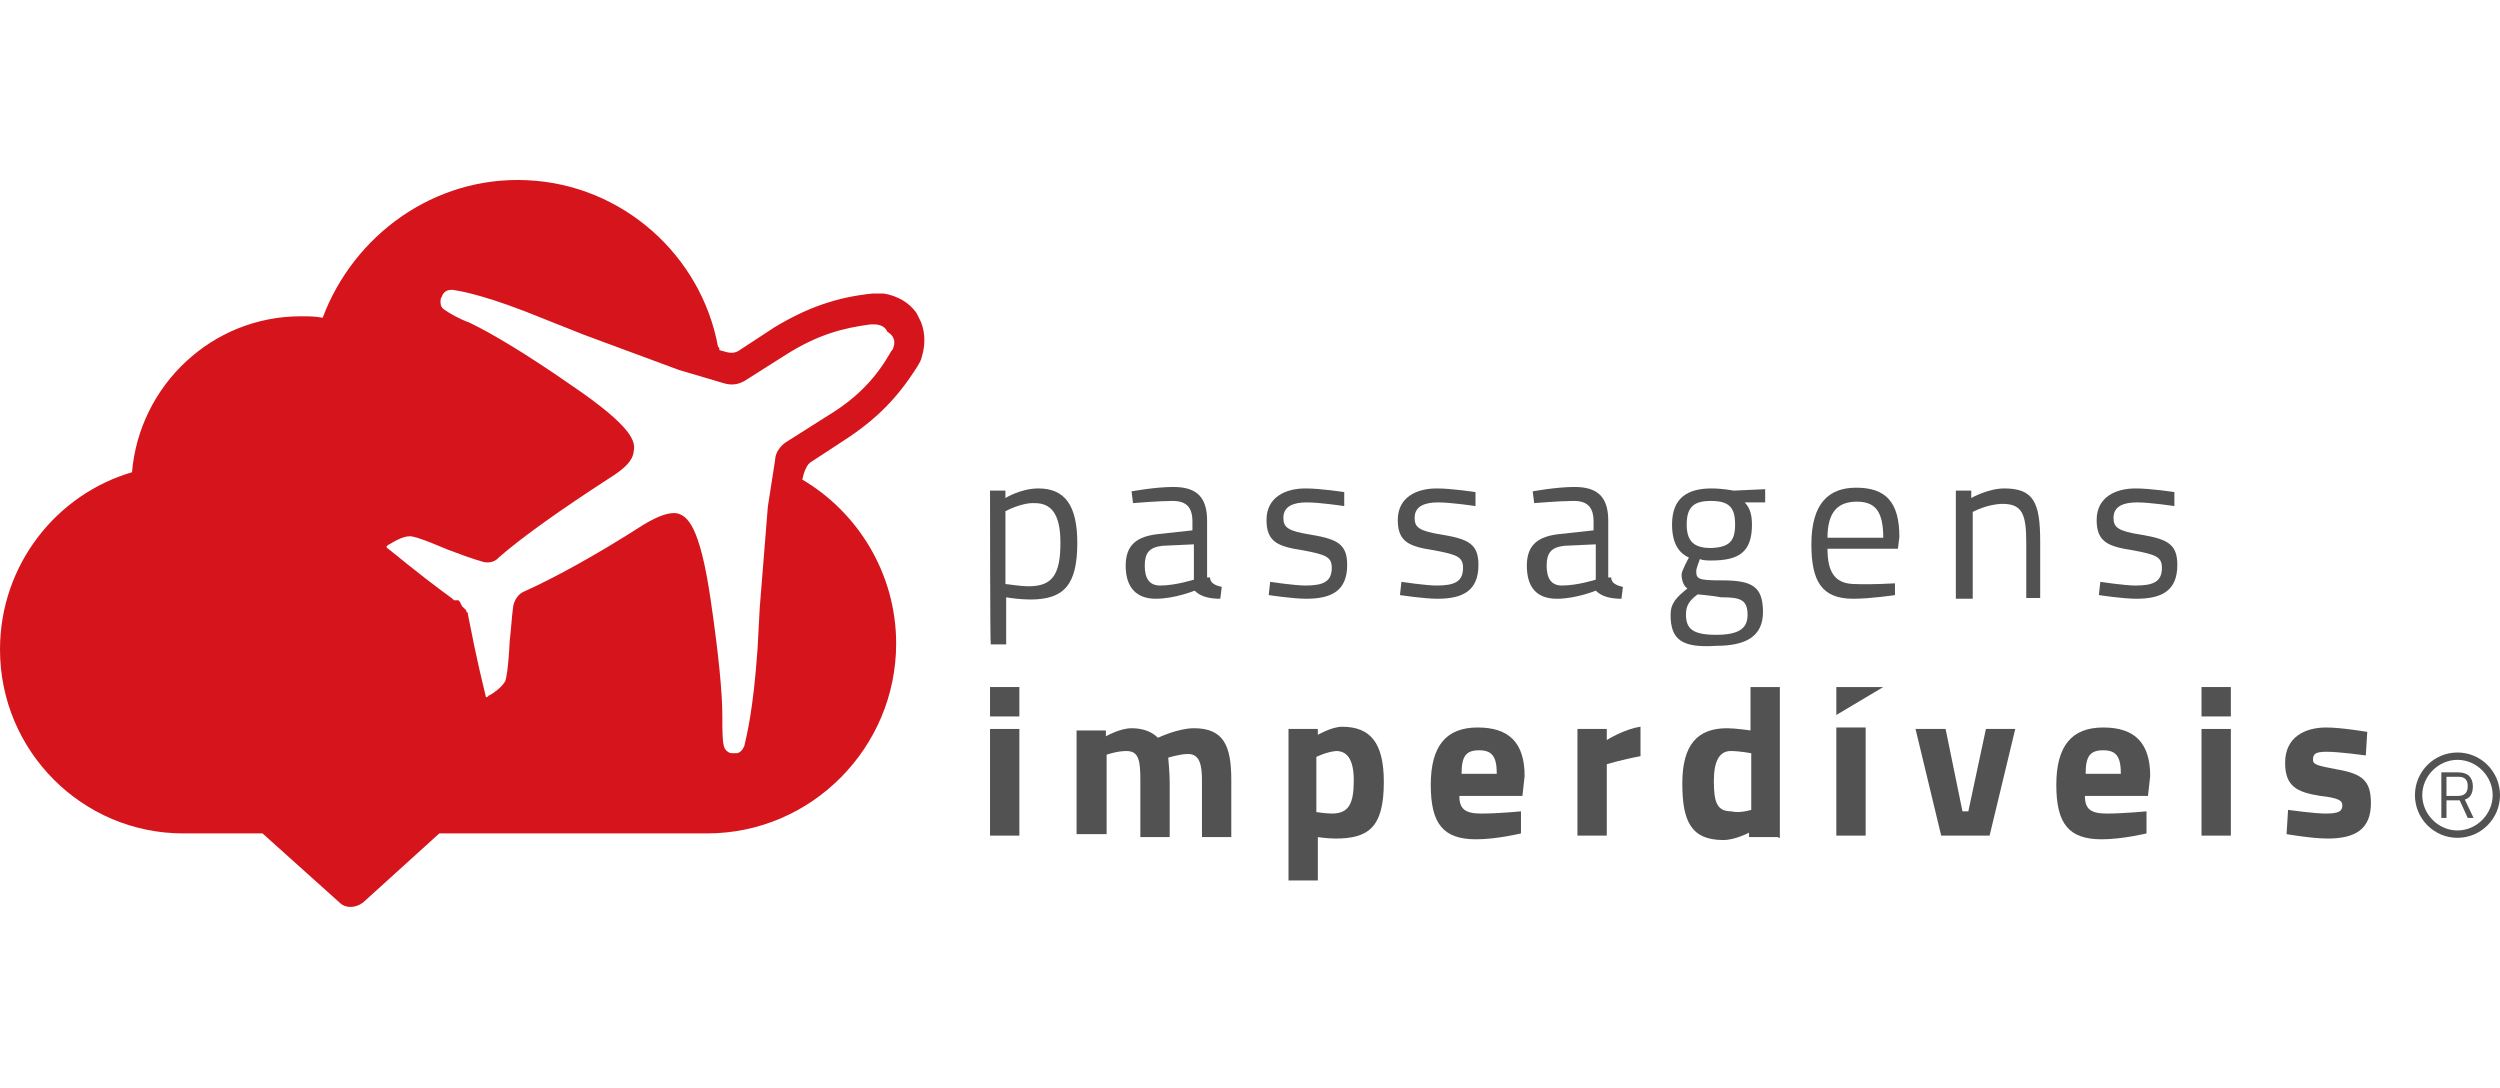 <svg width="147" height="64" viewBox="0 0 147 64" fill="none" xmlns="http://www.w3.org/2000/svg">
<rect width="147" height="64" fill="#F5F5F5"/>
<g clip-path="url(#clip0_1736_2)">
<rect width="1680" height="6098" transform="translate(-278 -15)" fill="white"/>
<path d="M58.214 28.849H59.119V29.282C59.119 29.282 60.025 28.72 61.06 28.72C62.612 28.72 63.345 29.714 63.345 31.92C63.345 34.386 62.569 35.251 60.586 35.251C60.025 35.251 59.378 35.164 59.163 35.121V37.889H58.257C58.214 37.889 58.214 28.849 58.214 28.849ZM59.119 30.06V34.342C59.249 34.342 59.939 34.472 60.499 34.472C61.879 34.472 62.353 33.78 62.353 31.92C62.353 30.19 61.793 29.584 60.844 29.584C60.068 29.541 59.119 30.06 59.119 30.06Z" fill="#525252"/>
<path d="M71.149 33.953C71.149 34.299 71.494 34.429 71.839 34.515L71.753 35.207C71.106 35.207 70.589 35.078 70.244 34.731C70.244 34.731 69.079 35.207 67.958 35.207C66.837 35.207 66.19 34.559 66.19 33.261C66.19 32.05 66.837 31.531 68.131 31.401L70.115 31.185V30.666C70.115 29.844 69.769 29.455 68.95 29.455C68.131 29.455 66.622 29.584 66.622 29.584L66.535 28.892C66.535 28.892 67.915 28.633 68.993 28.633C70.416 28.633 70.977 29.282 70.977 30.622V33.953H71.106H71.149ZM68.347 32.093C67.57 32.18 67.312 32.526 67.312 33.261C67.312 33.996 67.57 34.429 68.217 34.429C69.123 34.429 70.201 34.083 70.201 34.083V32.007L68.347 32.093Z" fill="#525252"/>
<path d="M79.041 29.758C79.041 29.758 77.618 29.541 76.842 29.541C76.066 29.541 75.463 29.758 75.463 30.45C75.463 31.012 75.721 31.228 77.101 31.444C78.653 31.704 79.214 32.007 79.214 33.218C79.214 34.731 78.308 35.207 76.799 35.207C76.023 35.207 74.6 34.991 74.6 34.991L74.686 34.212C74.686 34.212 76.109 34.429 76.756 34.429C77.791 34.429 78.308 34.212 78.308 33.391C78.308 32.742 77.963 32.612 76.584 32.353C75.161 32.136 74.471 31.877 74.471 30.579C74.471 29.195 75.635 28.72 76.756 28.72C77.662 28.72 79.041 28.936 79.041 28.936V29.758Z" fill="#525252"/>
<path d="M86.759 29.758C86.759 29.758 85.336 29.541 84.56 29.541C83.784 29.541 83.18 29.758 83.18 30.45C83.18 31.012 83.439 31.228 84.819 31.444C86.371 31.704 86.932 32.007 86.932 33.218C86.932 34.731 86.026 35.207 84.517 35.207C83.741 35.207 82.318 34.991 82.318 34.991L82.404 34.212C82.404 34.212 83.827 34.429 84.474 34.429C85.509 34.429 86.026 34.212 86.026 33.391C86.026 32.742 85.681 32.612 84.301 32.353C82.878 32.136 82.189 31.877 82.189 30.579C82.189 29.195 83.353 28.72 84.474 28.72C85.379 28.72 86.759 28.936 86.759 28.936V29.758Z" fill="#525252"/>
<path d="M94.737 33.953C94.737 34.299 95.082 34.429 95.427 34.515L95.341 35.207C94.694 35.207 94.177 35.078 93.832 34.731C93.832 34.731 92.667 35.207 91.546 35.207C90.382 35.207 89.778 34.559 89.778 33.261C89.778 32.05 90.425 31.531 91.719 31.401L93.702 31.185V30.666C93.702 29.844 93.357 29.455 92.538 29.455C91.719 29.455 90.21 29.584 90.21 29.584L90.123 28.892C90.123 28.892 91.503 28.633 92.581 28.633C94.004 28.633 94.565 29.282 94.565 30.622V33.953H94.694H94.737ZM91.978 32.093C91.201 32.18 90.943 32.526 90.943 33.261C90.943 33.996 91.201 34.429 91.848 34.429C92.754 34.429 93.832 34.083 93.832 34.083V32.007L91.978 32.093Z" fill="#525252"/>
<path d="M98.23 36.159C98.23 35.467 98.575 35.121 99.221 34.602C99.006 34.472 98.876 34.126 98.876 33.78C98.876 33.564 99.308 32.785 99.308 32.785C98.833 32.569 98.316 32.093 98.316 30.839C98.316 29.282 99.221 28.72 100.644 28.72C101.291 28.72 101.938 28.849 101.938 28.849L103.792 28.763V29.541H102.585C102.8 29.758 103.016 30.104 103.016 30.839C103.016 32.482 102.24 32.958 100.601 32.958C100.472 32.958 100.127 32.958 99.954 32.872C99.954 32.872 99.739 33.434 99.739 33.564C99.739 34.039 99.825 34.126 101.248 34.126C103.016 34.126 103.663 34.472 103.663 35.986C103.663 37.413 102.671 37.975 100.903 37.975C98.919 38.105 98.23 37.629 98.23 36.159ZM99.825 34.948C99.351 35.294 99.135 35.597 99.135 36.116C99.135 36.937 99.48 37.327 100.903 37.327C102.197 37.327 102.757 36.981 102.757 36.159C102.757 35.251 102.326 35.121 101.205 35.121C100.774 35.034 99.825 34.948 99.825 34.948ZM102.024 30.839C102.024 29.844 101.679 29.455 100.601 29.455C99.609 29.455 99.178 29.801 99.178 30.839C99.178 31.834 99.609 32.223 100.601 32.223C101.679 32.18 102.024 31.834 102.024 30.839Z" fill="#525252"/>
<path d="M111.425 34.299V34.991C111.425 34.991 110.002 35.207 108.967 35.207C107.112 35.207 106.509 34.169 106.509 32.007C106.509 29.584 107.544 28.676 109.139 28.676C110.864 28.676 111.683 29.498 111.683 31.574L111.597 32.266H107.457C107.457 33.65 107.889 34.342 109.096 34.342C110.045 34.385 111.425 34.299 111.425 34.299ZM110.735 31.617C110.735 30.06 110.26 29.498 109.182 29.498C108.104 29.498 107.457 30.06 107.457 31.617H110.735Z" fill="#525252"/>
<path d="M115.004 35.078V28.849H115.909V29.282C115.909 29.282 116.901 28.72 117.85 28.72C119.575 28.72 119.963 29.541 119.963 31.834V35.164H119.144V31.92C119.144 30.277 118.928 29.628 117.764 29.628C116.858 29.628 115.996 30.104 115.996 30.104V35.207H115.004V35.078Z" fill="#525252"/>
<path d="M127.854 29.758C127.854 29.758 126.431 29.541 125.655 29.541C124.879 29.541 124.275 29.758 124.275 30.45C124.275 31.012 124.534 31.228 125.914 31.444C127.466 31.704 128.027 32.007 128.027 33.218C128.027 34.731 127.121 35.207 125.612 35.207C124.836 35.207 123.413 34.991 123.413 34.991L123.499 34.212C123.499 34.212 124.922 34.429 125.569 34.429C126.604 34.429 127.121 34.212 127.121 33.391C127.121 32.742 126.776 32.612 125.396 32.353C123.973 32.136 123.283 31.877 123.283 30.579C123.283 29.195 124.447 28.72 125.569 28.72C126.474 28.72 127.854 28.936 127.854 28.936V29.758Z" fill="#525252"/>
<path d="M58.214 40.398H59.939V42.127H58.214V40.398ZM58.214 42.863H59.939V49.134H58.214V42.863Z" fill="#525252"/>
<path d="M63.302 49.221V42.95H65.027V43.295C65.027 43.295 65.846 42.82 66.536 42.82C67.226 42.82 67.743 43.036 68.088 43.382C68.088 43.382 69.252 42.82 70.201 42.82C71.926 42.82 72.4 43.815 72.4 45.847V49.221H70.675V45.891C70.675 44.982 70.546 44.334 69.856 44.334C69.382 44.334 68.692 44.55 68.692 44.55C68.692 44.55 68.778 45.458 68.778 45.977V49.221H67.053V45.891C67.053 44.723 66.967 44.16 66.234 44.16C65.673 44.16 65.07 44.377 65.07 44.377V49.048H63.302V49.221Z" fill="#525252"/>
<path d="M75.764 42.863H77.489V43.209C77.489 43.209 78.308 42.733 78.912 42.733C80.55 42.733 81.369 43.641 81.369 45.977C81.369 48.659 80.464 49.307 78.523 49.307C78.049 49.307 77.489 49.221 77.489 49.221V51.773H75.764V42.863ZM77.402 44.506V47.75C77.402 47.75 77.963 47.837 78.308 47.837C79.3 47.837 79.602 47.275 79.602 45.89C79.602 44.593 79.17 44.16 78.567 44.16C78.006 44.204 77.402 44.506 77.402 44.506Z" fill="#525252"/>
<path d="M89.433 47.707V49.005C89.433 49.005 88.01 49.351 86.802 49.351C84.862 49.351 84.129 48.442 84.129 46.15C84.129 43.858 85.034 42.776 86.889 42.776C88.743 42.776 89.648 43.685 89.648 45.631L89.519 46.799H85.811C85.811 47.577 86.156 47.837 87.104 47.837C88.139 47.837 89.433 47.707 89.433 47.707ZM88.01 45.501C88.01 44.506 87.751 44.117 86.975 44.117C86.199 44.117 85.94 44.463 85.94 45.501H88.01Z" fill="#525252"/>
<path d="M92.754 42.863H94.479V43.512C94.479 43.512 95.514 42.863 96.462 42.733V44.463C95.298 44.679 94.479 44.939 94.479 44.939V49.134H92.754V42.863Z" fill="#525252"/>
<path d="M104.569 49.221H102.844V48.961C102.844 48.961 102.025 49.394 101.335 49.394C99.394 49.394 98.92 48.226 98.92 46.063C98.92 43.771 99.826 42.82 101.55 42.82C102.025 42.82 102.93 42.949 102.93 42.949V40.398H104.655V49.264H104.569V49.221ZM102.973 47.62V44.29C102.973 44.29 102.283 44.16 101.766 44.16C101.119 44.16 100.774 44.723 100.774 45.934C100.774 47.231 100.99 47.707 101.809 47.707C102.283 47.837 102.973 47.62 102.973 47.62Z" fill="#525252"/>
<path d="M114.401 42.863L115.393 47.707H115.738L116.772 42.863H118.497L116.988 49.135H114.142L112.633 42.863H114.401Z" fill="#525252"/>
<path d="M126.215 47.707V49.005C126.215 49.005 124.792 49.351 123.585 49.351C121.644 49.351 120.911 48.442 120.911 46.15C120.911 43.858 121.817 42.776 123.671 42.776C125.525 42.776 126.431 43.685 126.431 45.631L126.301 46.799H122.593C122.593 47.577 122.938 47.837 123.886 47.837C124.835 47.837 126.215 47.707 126.215 47.707ZM124.706 45.501C124.706 44.506 124.447 44.117 123.671 44.117C122.895 44.117 122.636 44.463 122.636 45.501H124.706Z" fill="#525252"/>
<path d="M129.449 40.398H131.174V42.127H129.449V40.398ZM129.449 42.863H131.174V49.134H129.449V42.863Z" fill="#525252"/>
<path d="M139.109 44.42C139.109 44.42 137.556 44.204 136.823 44.204C136.133 44.204 136.004 44.333 136.004 44.679C136.004 44.939 136.219 45.026 137.427 45.242C138.936 45.501 139.41 45.934 139.41 47.231C139.41 48.745 138.505 49.307 136.866 49.307C135.961 49.307 134.451 49.048 134.451 49.048L134.538 47.621C134.538 47.621 136.09 47.837 136.737 47.837C137.513 47.837 137.729 47.707 137.729 47.361C137.729 47.102 137.599 46.929 136.435 46.799C135.055 46.583 134.365 46.236 134.365 44.852C134.365 43.339 135.53 42.776 136.78 42.776C137.686 42.776 139.195 43.036 139.195 43.036L139.109 44.42Z" fill="#525252"/>
<path d="M109.7 42.776H107.976V49.134H109.7V42.776Z" fill="#525252"/>
<path d="M107.976 42.041V41.003V40.398H110.735L107.976 42.041Z" fill="#525252"/>
<path d="M54.031 18.685L53.901 18.425C53.47 17.777 52.737 17.387 51.961 17.258C51.745 17.258 51.53 17.258 51.314 17.258C49.201 17.474 47.476 18.079 45.536 19.247L43.423 20.631C43.207 20.761 42.992 20.761 42.776 20.718L42.302 20.588C42.302 20.502 42.302 20.458 42.216 20.372C41.224 15.008 36.61 10.856 31.004 10.597C25.528 10.337 20.784 13.841 18.973 18.685C18.542 18.598 18.154 18.598 17.68 18.598C12.462 18.598 8.193 22.664 7.762 27.768C3.32 29.065 0 33.218 0 38.192C0 44.16 4.83 49.005 10.78 49.005H15.437L19.965 53.07C20.31 53.416 20.871 53.416 21.345 53.07L25.83 49.005H41.569C47.735 49.005 52.694 43.944 52.694 37.846C52.694 33.693 50.409 30.103 47.175 28.2L47.261 27.854C47.347 27.595 47.476 27.292 47.692 27.162L49.676 25.865C51.53 24.654 52.78 23.399 53.945 21.54C54.074 21.323 54.16 21.194 54.203 20.977C54.462 20.155 54.376 19.29 54.031 18.685ZM52.522 20.458C52.522 20.545 52.435 20.588 52.392 20.674C51.573 22.102 50.538 23.313 48.684 24.437L46.226 25.994C45.881 26.211 45.579 26.643 45.579 27.032L45.148 29.801L44.673 35.726L44.544 38.148C44.285 41.868 43.897 43.252 43.768 43.858C43.682 44.074 43.509 44.29 43.294 44.29C43.207 44.29 43.078 44.29 43.035 44.29C42.819 44.29 42.604 44.074 42.561 43.858C42.474 43.512 42.474 42.949 42.474 42.127C42.474 40.743 42.259 38.494 41.784 35.25C41.138 30.839 40.404 30.363 39.844 30.19C39.413 30.103 38.809 30.276 37.86 30.839C34.971 32.699 32.47 34.039 30.832 34.775C30.487 34.904 30.271 35.25 30.185 35.596C30.099 36.159 30.055 36.98 29.969 37.716C29.883 39.446 29.754 39.922 29.71 40.051C29.624 40.181 29.452 40.484 28.805 40.873C28.719 40.873 28.719 40.96 28.676 40.96C28.589 41.046 28.546 40.96 28.546 40.873C28.417 40.311 28.072 39.013 27.511 36.115V36.029L27.425 35.986V35.899L27.166 35.64L27.037 35.38C27.037 35.38 27.037 35.38 26.951 35.294H26.692C26.692 35.294 26.692 35.294 26.606 35.207C24.191 33.434 23.242 32.569 22.768 32.223C22.768 32.223 22.682 32.136 22.768 32.093C22.768 32.093 22.854 32.007 22.897 32.007C23.587 31.574 23.932 31.531 24.105 31.531C24.277 31.531 24.795 31.66 26.304 32.309C26.994 32.569 27.813 32.872 28.288 33.001C28.632 33.131 29.064 33.088 29.322 32.785C30.702 31.574 33.031 29.93 35.834 28.114C36.739 27.552 37.214 27.076 37.257 26.557C37.386 25.994 37.257 25.13 33.548 22.621C30.875 20.761 28.891 19.593 27.641 18.988C26.951 18.728 26.433 18.425 26.131 18.209C25.916 18.079 25.873 17.863 25.916 17.56C26.002 17.431 26.002 17.344 26.045 17.301C26.174 17.085 26.39 17.041 26.606 17.041C27.166 17.128 28.676 17.387 32.039 18.771L34.324 19.68L39.93 21.756L42.561 22.534C42.992 22.664 43.38 22.621 43.768 22.405L46.226 20.848C48.08 19.68 49.546 19.29 51.185 19.074C51.271 19.074 51.314 19.074 51.4 19.074C51.745 19.074 52.047 19.204 52.177 19.507C52.608 19.766 52.651 20.112 52.522 20.458Z" fill="#D6141C"/>
<path d="M144.499 49.264C143.119 49.264 141.998 48.139 141.998 46.755C141.998 45.371 143.119 44.247 144.499 44.247C145.879 44.247 147 45.371 147 46.755C147 48.139 145.879 49.264 144.499 49.264ZM144.499 44.679C143.378 44.679 142.429 45.631 142.429 46.755C142.429 47.88 143.378 48.831 144.499 48.831C145.62 48.831 146.569 47.88 146.569 46.755C146.569 45.631 145.62 44.679 144.499 44.679Z" fill="#525252"/>
<path d="M143.853 47.058V48.096H143.551V45.415H144.543C144.844 45.415 145.06 45.501 145.189 45.631C145.319 45.761 145.405 45.977 145.405 46.236C145.405 46.669 145.233 46.928 144.931 47.015L145.448 48.096H145.103L144.629 47.058H143.853ZM144.543 46.799C144.888 46.799 145.103 46.626 145.103 46.236C145.103 45.847 144.931 45.674 144.543 45.674H143.853V46.799H144.543Z" fill="#525252"/>
</g>
<defs>
<clipPath id="clip0_1736_2">
<rect width="1680" height="6098" fill="white" transform="translate(-278 -15)"/>
</clipPath>
</defs>
</svg>

